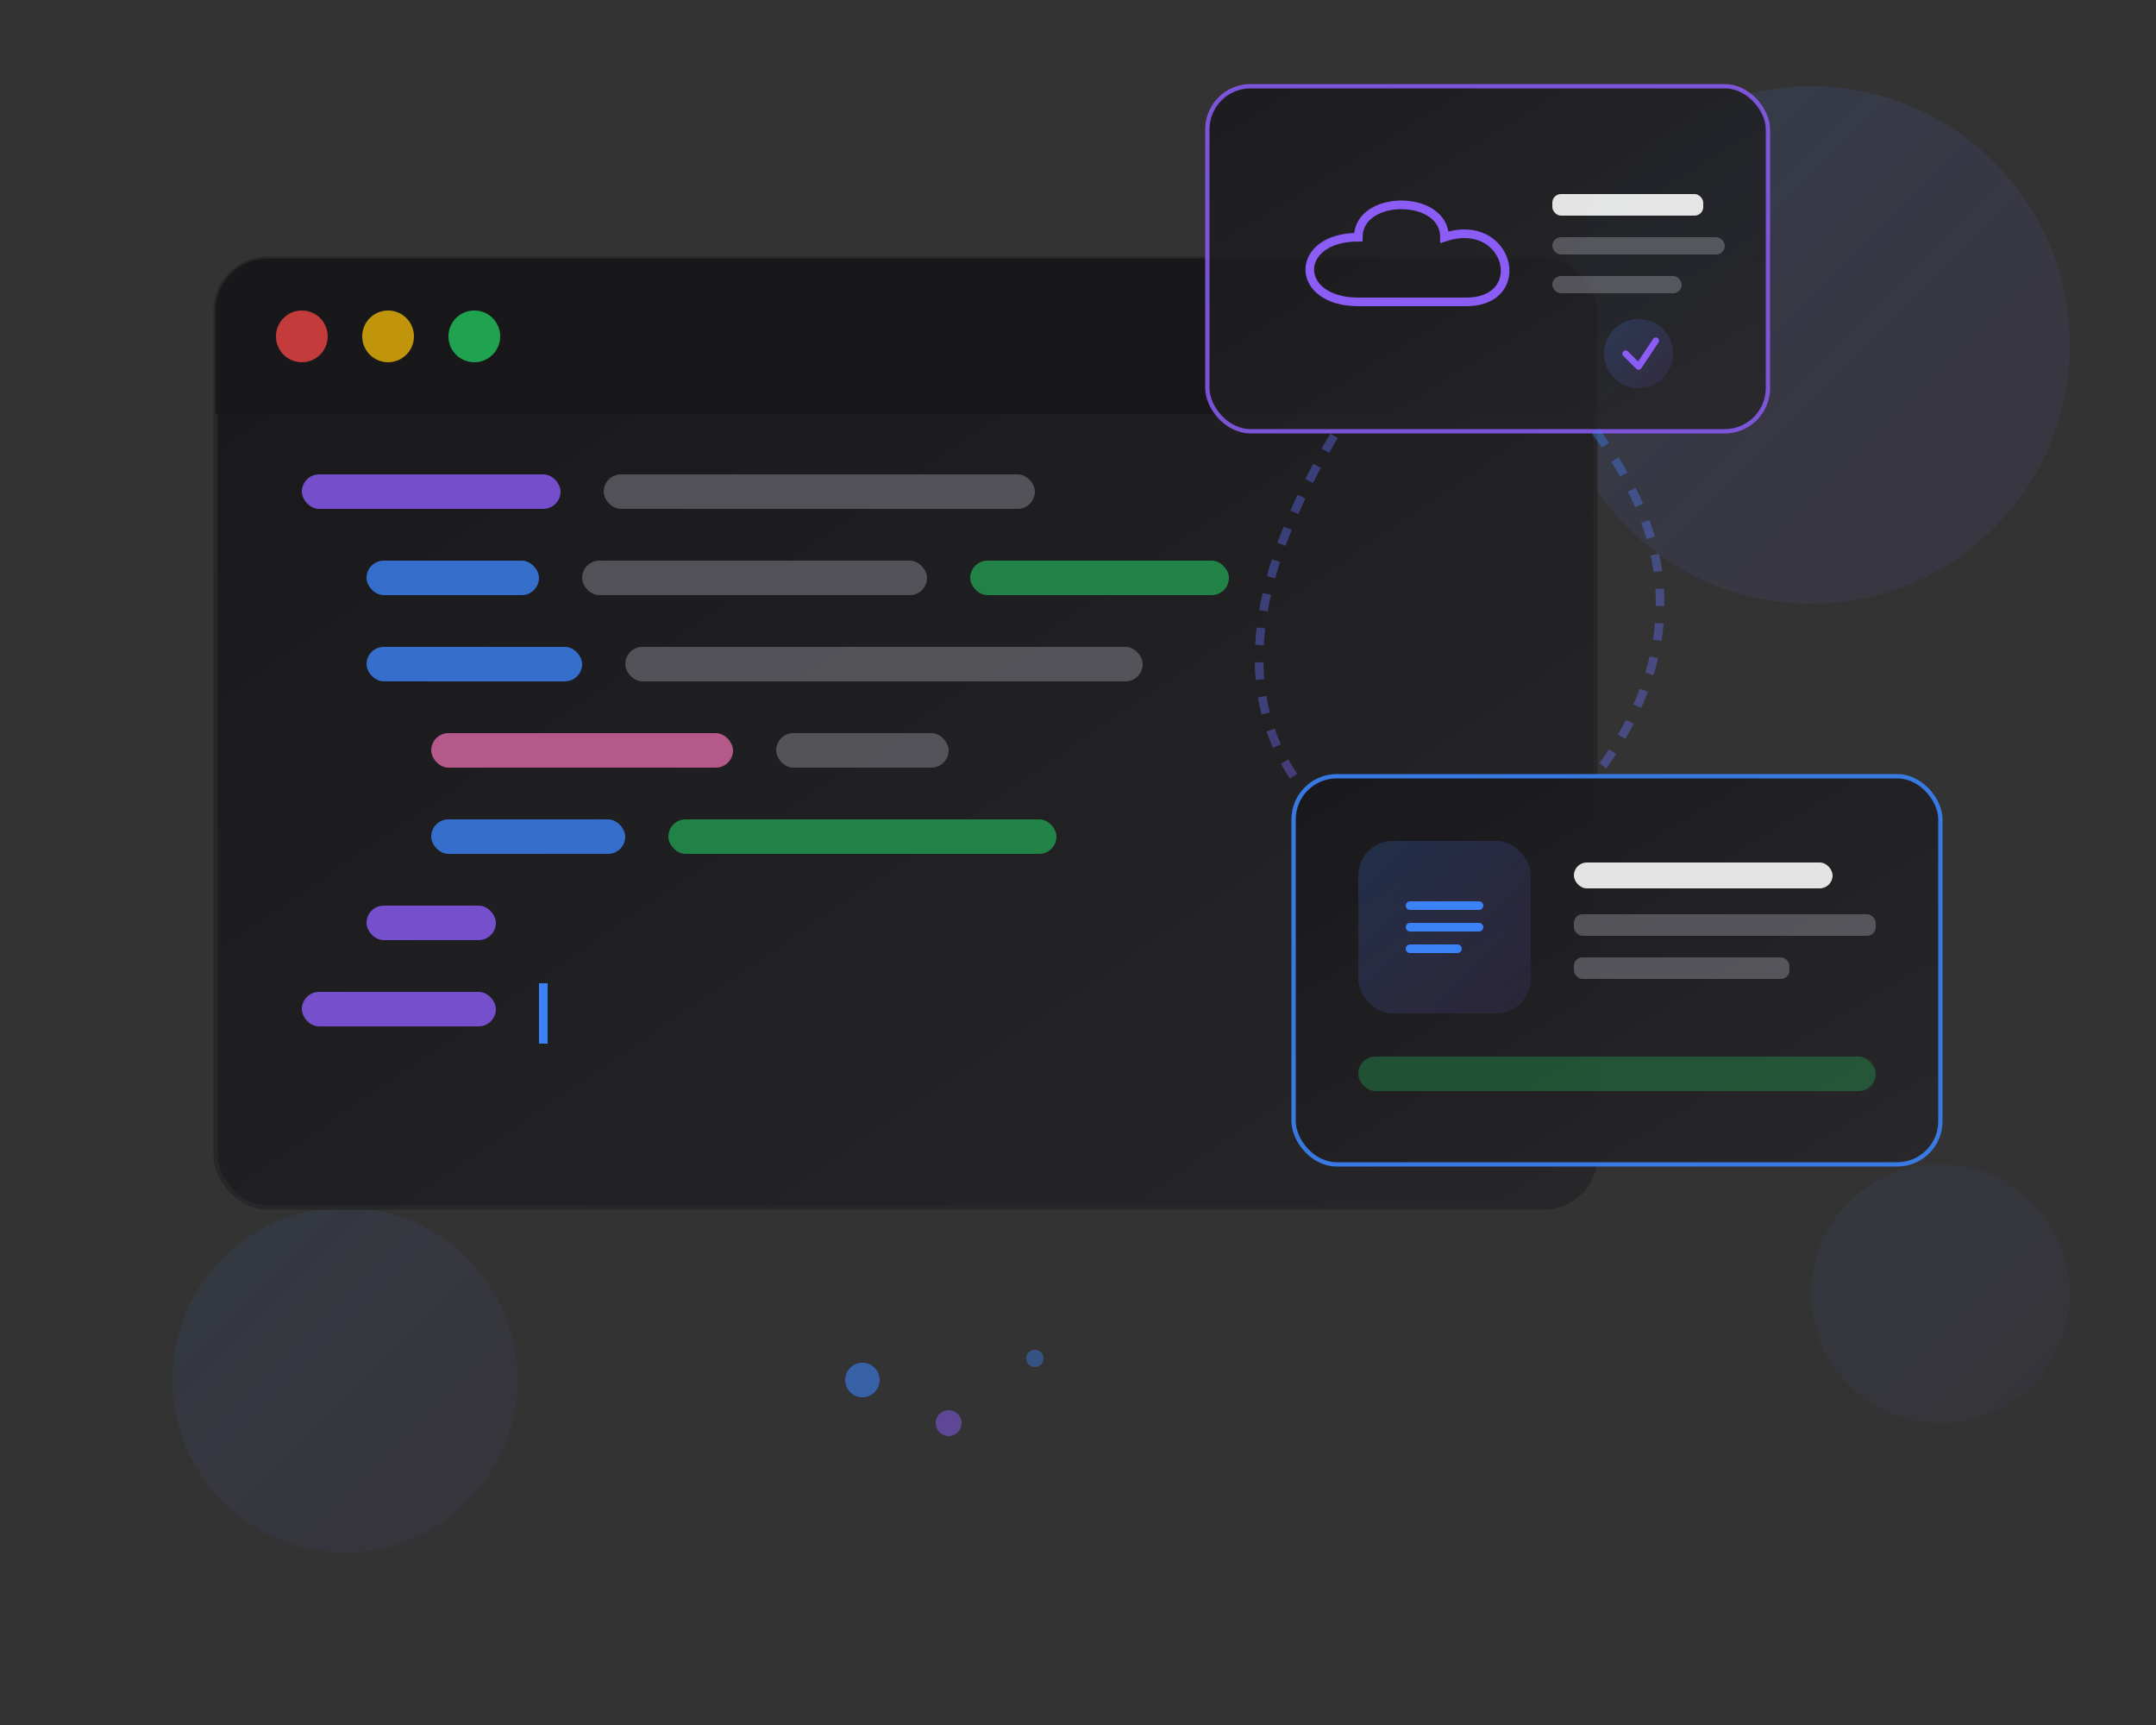 <svg viewBox="0 0 500 400" fill="none" xmlns="http://www.w3.org/2000/svg">
  <rect x="0" y="0" width="500" height="400" fill="#333333" stroke="none"/>
  <!-- Background shapes -->
  <defs>
    <linearGradient id="grad1" x1="0%" y1="0%" x2="100%" y2="100%">
      <stop offset="0%" style="stop-color:#3b82f6;stop-opacity:0.2" />
      <stop offset="100%" style="stop-color:#8b5cf6;stop-opacity:0.1" />
    </linearGradient>
    <linearGradient id="grad2" x1="0%" y1="0%" x2="100%" y2="100%">
      <stop offset="0%" style="stop-color:#3b82f6;stop-opacity:1" />
      <stop offset="100%" style="stop-color:#8b5cf6;stop-opacity:1" />
    </linearGradient>
    <linearGradient id="cardGrad" x1="0%" y1="0%" x2="100%" y2="100%">
      <stop offset="0%" style="stop-color:#18181b;stop-opacity:1" />
      <stop offset="100%" style="stop-color:#27272a;stop-opacity:1" />
    </linearGradient>
  </defs>

  <!-- Floating orbs -->
  <circle cx="420" cy="80" r="60" fill="url(#grad1)" opacity="0.6"/>
  <circle cx="80" cy="320" r="40" fill="url(#grad1)" opacity="0.4"/>
  <circle cx="450" cy="300" r="30" fill="url(#grad1)" opacity="0.3"/>

  <!-- Main code window -->
  <g transform="translate(50, 60)">
    <!-- Window frame -->
    <rect x="0" y="0" width="320" height="220" rx="12" fill="url(#cardGrad)" stroke="#27272a" stroke-width="1"/>

    <!-- Title bar -->
    <rect x="0" y="0" width="320" height="36" rx="12" fill="#18181b"/>
    <rect x="0" y="24" width="320" height="12" fill="#18181b"/>

    <!-- Window buttons -->
    <circle cx="20" cy="18" r="6" fill="#ef4444" opacity="0.8"/>
    <circle cx="40" cy="18" r="6" fill="#eab308" opacity="0.8"/>
    <circle cx="60" cy="18" r="6" fill="#22c55e" opacity="0.8"/>

    <!-- Code lines -->
    <g transform="translate(20, 50)">
      <rect x="0" y="0" width="60" height="8" rx="4" fill="#8b5cf6" opacity="0.8"/>
      <rect x="70" y="0" width="100" height="8" rx="4" fill="#a1a1aa" opacity="0.4"/>

      <rect x="15" y="20" width="40" height="8" rx="4" fill="#3b82f6" opacity="0.8"/>
      <rect x="65" y="20" width="80" height="8" rx="4" fill="#a1a1aa" opacity="0.4"/>
      <rect x="155" y="20" width="60" height="8" rx="4" fill="#22c55e" opacity="0.6"/>

      <rect x="15" y="40" width="50" height="8" rx="4" fill="#3b82f6" opacity="0.8"/>
      <rect x="75" y="40" width="120" height="8" rx="4" fill="#a1a1aa" opacity="0.4"/>

      <rect x="30" y="60" width="70" height="8" rx="4" fill="#f472b6" opacity="0.7"/>
      <rect x="110" y="60" width="40" height="8" rx="4" fill="#a1a1aa" opacity="0.4"/>

      <rect x="30" y="80" width="45" height="8" rx="4" fill="#3b82f6" opacity="0.8"/>
      <rect x="85" y="80" width="90" height="8" rx="4" fill="#22c55e" opacity="0.6"/>

      <rect x="15" y="100" width="30" height="8" rx="4" fill="#8b5cf6" opacity="0.8"/>

      <rect x="0" y="120" width="45" height="8" rx="4" fill="#8b5cf6" opacity="0.8"/>

      <!-- Cursor -->
      <rect x="55" y="118" width="2" height="14" fill="#3b82f6">
        <animate attributeName="opacity" values="1;0;1" dur="1s" repeatCount="indefinite"/>
      </rect>
    </g>
  </g>

  <!-- Floating card 1 - API -->
  <g transform="translate(300, 180)">
    <rect x="0" y="0" width="150" height="90" rx="10" fill="url(#cardGrad)" stroke="#3b82f6" stroke-width="1" opacity="0.9"/>
    <rect x="15" y="15" width="40" height="40" rx="8" fill="url(#grad1)"/>
    <path d="M27 30 L43 30 M27 35 L43 35 M27 40 L38 40" stroke="#3b82f6" stroke-width="2" stroke-linecap="round"/>
    <rect x="65" y="20" width="60" height="6" rx="3" fill="#fafafa" opacity="0.9"/>
    <rect x="65" y="32" width="70" height="5" rx="2" fill="#a1a1aa" opacity="0.4"/>
    <rect x="65" y="42" width="50" height="5" rx="2" fill="#a1a1aa" opacity="0.4"/>
    <rect x="15" y="65" width="120" height="8" rx="4" fill="#22c55e" opacity="0.3"/>
  </g>

  <!-- Floating card 2 - Cloud -->
  <g transform="translate(280, 20)">
    <rect x="0" y="0" width="130" height="80" rx="10" fill="url(#cardGrad)" stroke="#8b5cf6" stroke-width="1" opacity="0.85"/>
    <path d="M35 50 C20 50 20 35 35 35 C35 25 55 25 55 35 C70 30 75 50 60 50 Z" fill="none" stroke="#8b5cf6" stroke-width="2"/>
    <rect x="80" y="25" width="35" height="5" rx="2" fill="#fafafa" opacity="0.9"/>
    <rect x="80" y="35" width="40" height="4" rx="2" fill="#a1a1aa" opacity="0.4"/>
    <rect x="80" y="44" width="30" height="4" rx="2" fill="#a1a1aa" opacity="0.4"/>
    <circle cx="100" cy="62" r="8" fill="url(#grad1)"/>
    <path d="M97 62 L100 65 L104 59" stroke="#8b5cf6" stroke-width="1.5" stroke-linecap="round" stroke-linejoin="round"/>
  </g>

  <!-- Connection lines -->
  <path d="M370 100 Q400 140 370 180" stroke="url(#grad2)" stroke-width="2" stroke-dasharray="4 4" opacity="0.4"/>
  <path d="M300 180 Q280 150 310 100" stroke="url(#grad2)" stroke-width="2" stroke-dasharray="4 4" opacity="0.4"/>

  <!-- Decorative dots -->
  <circle cx="200" cy="320" r="4" fill="#3b82f6" opacity="0.6"/>
  <circle cx="220" cy="330" r="3" fill="#8b5cf6" opacity="0.5"/>
  <circle cx="240" cy="315" r="2" fill="#3b82f6" opacity="0.4"/>
</svg>
